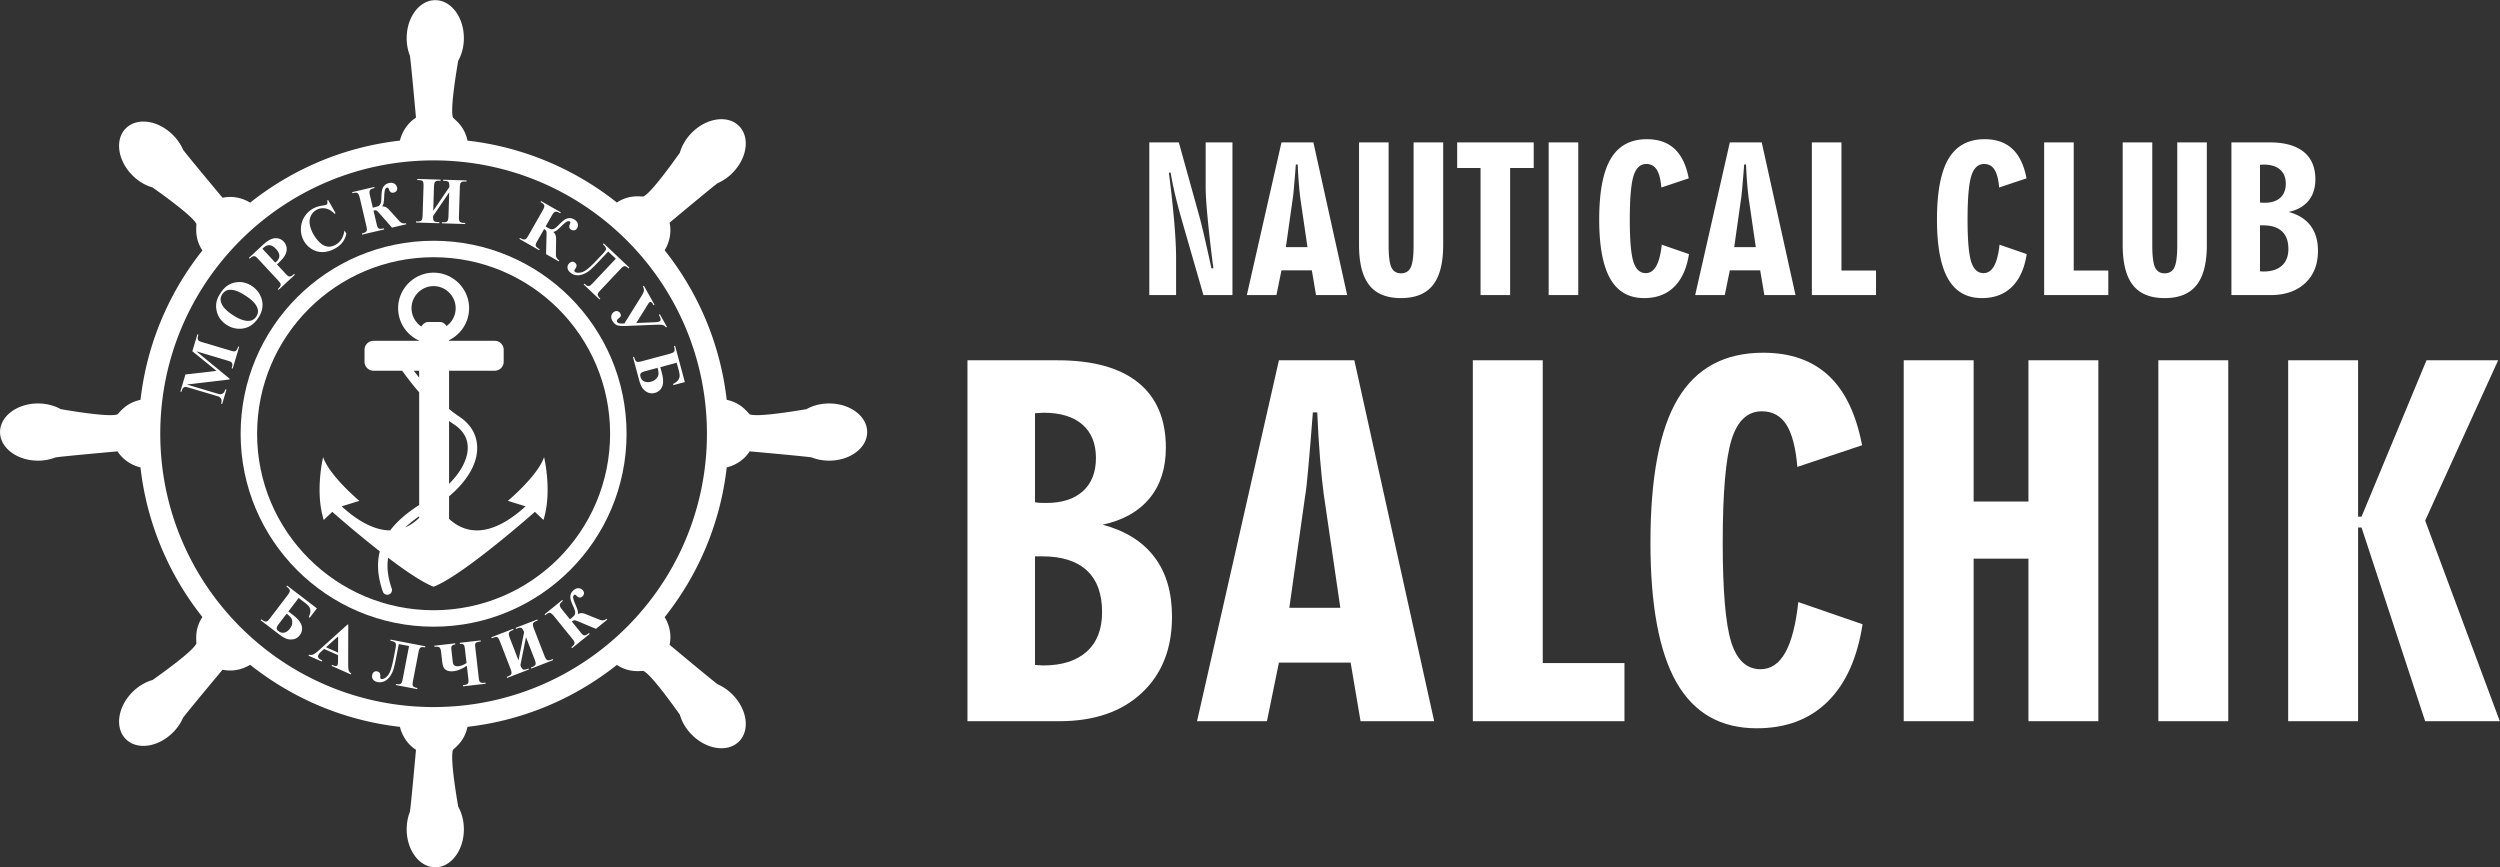 <svg xmlns="http://www.w3.org/2000/svg" xml:space="preserve" style="fill-rule:evenodd;clip-rule:evenodd;stroke-linejoin:round;stroke-miterlimit:2" viewBox="0 0 2493 865"><rect x="0" y="0" width="2493" height="865" fill="#333333" stroke="none"/><path d="M217.535 525.127c.571-2.334 1.975-4.299 3.842-5.494-.035-.387-1.204-13.409-1.451-14.819a11.5 11.5 0 0 1-.775-4.206c0-5.02 3.062-9.088 6.842-9.088s6.843 4.068 6.843 9.088c0 2.041-.507 3.927-1.362 5.443-.858 5.044-1.869 12-1.234 13.582.666.696 2.766 2.13 3.464 5.501 13.42 1.535 25.695 6.833 35.747 14.814 2.879-1.895 5.38-1.424 6.344-1.444 1.568-.67 5.771-6.303 8.731-10.476.469-1.678 1.443-3.369 2.886-4.812 3.55-3.55 8.593-4.261 11.265-1.589 2.673 2.673 1.962 7.715-1.589 11.265a11.47 11.47 0 0 1-3.522 2.426c-1.171.821-11.205 9.204-11.503 9.452.475 2.168.077 4.552-1.173 6.608 7.998 10.061 13.308 22.35 14.845 35.787 3.371.698 4.805 2.799 5.5 3.465 1.583.635 8.539-.377 13.583-1.234 1.516-.855 3.402-1.362 5.443-1.362 5.02 0 9.088 3.063 9.088 6.842 0 3.78-4.068 6.843-9.088 6.843-1.518 0-2.949-.28-4.206-.776-1.411-.247-14.432-1.415-14.819-1.45-1.195 1.867-3.16 3.271-5.495 3.841-1.53 13.457-6.844 25.767-14.851 35.839 1.251 2.057 1.65 4.441 1.174 6.609.298.249 10.332 8.63 11.504 9.452a11.53 11.53 0 0 1 3.522 2.426c3.549 3.549 4.26 8.593 1.588 11.266-2.673 2.672-7.715 1.961-11.265-1.589-1.443-1.443-2.418-3.134-2.885-4.811-2.961-4.174-7.164-9.807-8.732-10.477-.964-.021-3.465.45-6.345-1.444-10.05 7.98-22.327 13.277-35.747 14.813-.698 3.371-2.798 4.804-3.464 5.499-.635 1.583.376 8.539 1.234 13.583.855 1.516 1.362 3.402 1.362 5.443 0 5.02-3.063 9.088-6.843 9.088s-6.842-4.068-6.842-9.088c0-1.518.28-2.949.775-4.206.247-1.41 1.416-14.432 1.451-14.819-1.867-1.195-3.269-3.159-3.842-5.494-13.458-1.529-25.767-6.843-35.84-14.851-2.056 1.25-4.44 1.649-6.607 1.173-.249.298-8.631 10.333-9.452 11.504a11.515 11.515 0 0 1-2.427 3.522c-3.549 3.549-8.592 4.26-11.264 1.588-2.673-2.672-1.962-7.715 1.588-11.264 1.442-1.444 3.134-2.419 4.811-2.886 4.173-2.96 9.807-7.164 10.477-8.732.021-.964-.451-3.465 1.443-6.344-7.991-10.065-13.292-22.359-14.819-35.8-2.336-.572-4.299-1.974-5.494-3.841-.387.035-13.409 1.203-14.819 1.45a11.48 11.48 0 0 1-4.206.776c-5.02 0-9.088-3.063-9.088-6.843 0-3.779 4.068-6.842 9.088-6.842 2.041 0 3.927.507 5.443 1.362 5.044.857 12 1.869 13.583 1.234.695-.666 2.128-2.766 5.499-3.465 1.535-13.42 6.833-25.695 14.813-35.748-1.893-2.879-1.422-5.379-1.442-6.342-.67-1.568-6.303-5.772-10.477-8.732-1.677-.468-3.368-1.443-4.812-2.886-3.549-3.55-4.26-8.591-1.588-11.264 2.673-2.673 7.715-1.962 11.264 1.588a11.468 11.468 0 0 1 2.427 3.522c.821 1.172 9.204 11.206 9.452 11.504 2.167-.476 4.551-.078 6.606 1.172 10.073-8.008 22.383-13.321 35.841-14.852Zm8.058 4.738c36.125 0 65.411 29.286 65.411 65.411s-29.286 65.411-65.411 65.411-65.411-29.286-65.411-65.411 29.286-65.411 65.411-65.411" style="fill:#fff" transform="translate(-507.659 -2048.002) scale(4.167)"/><path d="M225.593 549.098c25.503 0 46.178 20.674 46.178 46.178 0 25.502-20.675 46.177-46.178 46.177-25.503 0-46.178-20.675-46.178-46.177 0-25.504 20.675-46.178 46.178-46.178Zm0 3.938c23.327 0 42.239 18.912 42.239 42.24 0 23.327-18.912 42.24-42.239 42.24-23.328 0-42.24-18.913-42.24-42.24 0-23.328 18.912-42.24 42.24-42.24" style="fill:#fff" transform="translate(-507.659 -2048.002) scale(4.167)"/><path d="M225.593 556.592h.001c4.661 0 8.497 3.836 8.497 8.497a8.51 8.51 0 0 1-4.797 7.649v.165h10.933c1.178 0 2.141.963 2.141 2.141v2.873a2.157 2.157 0 0 1-2.141 2.142h-10.933v9.159a26.64 26.64 0 0 0 2.391 1.783c2.086 1.373 3.657 3.279 4.162 5.767 1.028 5.056-2.514 9.973-6.553 13.348v5.385c3.29 3.08 9.22 5.28 18.307-2.988l-4.236-1.315s7.157-5.988 8.666-10.468c0 0 1.998 8.228-.145 15.045l-2.046-1.948s-17.138 15.191-24.247 17.918c-2.684-1.03-6.797-3.836-10.878-6.93-.351 2.148-.117 4.572.86 7.362a1.132 1.132 0 0 1-.691 1.434 1.134 1.134 0 0 1-1.435-.691c-1.292-3.694-1.446-6.863-.727-9.64-5.987-4.677-11.375-9.453-11.375-9.453l-2.046 1.948c-2.144-6.817-.147-15.045-.147-15.045 1.51 4.48 8.668 10.468 8.668 10.468l-4.236 1.315c4.688 4.266 8.536 5.745 11.614 5.754 1.722-2.279 4.12-4.263 6.937-6.078v-26.957a70.531 70.531 0 0 1-4.059-5.173h-6.873a2.156 2.156 0 0 1-2.141-2.142v-2.873c0-1.178.962-2.141 2.141-2.141h10.932v-.051a8.511 8.511 0 0 1-5.035-7.761c0-4.659 3.832-8.495 8.491-8.499Zm3.701 35.486v15.042a19.013 19.013 0 0 0 2.424-2.88c1.355-2.001 2.421-4.568 1.923-7.023-.384-1.89-1.618-3.297-3.194-4.335a26.982 26.982 0 0 1-1.153-.804Zm-10.441 25.448c1.308-.564 2.4-1.387 3.284-2.261v-.378c-1.207.836-2.313 1.709-3.284 2.639Zm3.284-35.821v-1.646h-1.27c.414.554.838 1.103 1.27 1.646Zm.52-12.227c.393-.615.975-1.081 1.622-1.081h2.874c.605 0 1.153.408 1.544.963a5.284 5.284 0 0 0 2.175-4.271c0-2.896-2.383-5.28-5.28-5.28-2.896 0-5.28 2.384-5.28 5.28 0 1.761.881 3.41 2.345 4.389" style="fill:#fff" transform="translate(-507.659 -2047.412) scale(4.167)"/><path d="m173.642 648.342-5.784-4.695 1.204-4.048.258.077-.098.325c-.087.291-.104.544-.051.75.034.144.12.277.265.4.104.088.409.21.913.359l6.596 1.963c.516.155.846.222.99.207.145-.018.289-.091.435-.232.148-.137.263-.344.346-.623l.096-.324.257.076-1.551 5.207-.255-.075.096-.326c.086-.291.104-.543.053-.751a.76.76 0 0 0-.269-.4c-.102-.088-.407-.209-.912-.36l-7.405-2.203 7.967 6.555-.053.176-10.205 1.204 7.039 2.095c.494.147.803.225.924.233.266.009.508-.069.728-.237.219-.168.398-.481.533-.938l.257.076-1.019 3.426-.258-.077.033-.106c.07-.221.096-.436.075-.651a1.027 1.027 0 0 0-.179-.527c-.099-.138-.258-.268-.476-.39-.052-.027-.302-.106-.755-.241l-6.323-1.883c-.516-.153-.845-.224-.987-.207-.145.015-.291.093-.439.233-.147.138-.262.348-.346.627l-.095.32-.256-.077 1.213-4.08 7.438-.858Zm.908-18.519c.854-1.426 1.995-2.297 3.423-2.61 1.431-.31 2.792-.047 4.091.795 1.107.718 1.872 1.676 2.293 2.872.56 1.585.331 3.164-.688 4.737-1.023 1.577-2.346 2.448-3.97 2.617-1.284.135-2.503-.171-3.659-.92-1.299-.843-2.093-1.987-2.385-3.433-.293-1.447.007-2.798.895-4.058Zm.46.188c-.522.805-.509 1.678.036 2.628.446.776 1.299 1.569 2.554 2.383 1.491.967 2.766 1.418 3.821 1.354.736-.045 1.317-.396 1.747-1.057.287-.445.421-.887.4-1.323-.03-.557-.278-1.141-.744-1.744-.466-.601-1.186-1.218-2.155-1.847-1.156-.749-2.091-1.202-2.804-1.357-.714-.157-1.297-.144-1.752.038-.451.182-.82.489-1.103.925Zm13.099-7.144 1.972 2.123c.387.416.655.655.807.714.151.061.32.064.512.008.188-.057.457-.244.803-.567l.182.196-3.886 3.613-.182-.196c.352-.329.563-.586.625-.769a.774.774 0 0 0 .026-.505c-.046-.152-.265-.438-.651-.854l-4.62-4.972c-.388-.417-.656-.655-.808-.714a.763.763 0 0 0-.508-.012c-.188.056-.457.245-.807.57l-.182-.196 3.332-3.098c1.099-1.02 2.07-1.556 2.909-1.609.843-.052 1.535.215 2.08.801.462.497.705 1.066.723 1.706.022.64-.181 1.275-.603 1.908-.28.428-.856 1.046-1.724 1.853Zm-3.484-3.749 3.077 3.31c.1-.081.198-.164.293-.25.459-.427.688-.895.682-1.397-.006-.504-.274-1.043-.807-1.616-.528-.569-1.039-.869-1.531-.9-.493-.033-.99.18-1.482.638l-.232.215Zm15.73-11.662 1.786 3.151-.26.147c-.664-.715-1.388-1.144-2.172-1.282a3.191 3.191 0 0 0-2.189.369c-.563.32-.99.776-1.278 1.37a3.313 3.313 0 0 0-.308 1.867c.103.835.39 1.665.857 2.492.461.812.984 1.495 1.567 2.05.582.55 1.191.876 1.818.968.631.096 1.295-.054 1.988-.447a3.805 3.805 0 0 0 1.354-1.263c.331-.518.587-1.231.765-2.14l.442.78c-.204.819-.515 1.506-.93 2.057-.412.551-.989 1.035-1.723 1.452-.969.548-1.938.841-2.905.877a4.712 4.712 0 0 1-2.686-.69 5.359 5.359 0 0 1-1.93-1.977 5.512 5.512 0 0 1-.717-2.848c.01-1.031.28-1.981.805-2.845a5.685 5.685 0 0 1 2.084-2.028c.638-.362 1.387-.604 2.252-.728.503-.07.808-.139.918-.201a.582.582 0 0 0 .282-.368c.046-.165.018-.369-.08-.615l.26-.148Zm5.746-1.89 5.29-1.237.061.261-.175.041c-.498.117-.809.286-.935.512-.124.222-.126.595-.003 1.113l.71 3.037c.698-.164 1.149-.293 1.348-.392.199-.094.36-.277.488-.548.126-.269.198-.746.212-1.435.017-.801.073-1.415.165-1.835.093-.424.276-.785.546-1.081.267-.299.643-.502 1.125-.615.478-.111.895-.067 1.248.138.353.207.574.509.668.909.072.31.032.577-.12.803a1.047 1.047 0 0 1-.66.439c-.566.133-.949-.126-1.149-.777-.097-.325-.251-.464-.46-.415-.226.052-.387.226-.489.516-.098.292-.165.791-.196 1.489-.028.686-.069 1.207-.126 1.559a2.229 2.229 0 0 1-.363.939c.338.005.608.053.811.142.202.091.396.222.583.397.189.175.61.631 1.269 1.372l1.466 1.611c.223.239.464.398.717.479.253.08.536.085.85.012l.062.259-3.406.798-3.002-3.403c-.341-.39-.581-.616-.711-.682-.136-.068-.372-.07-.718-.004l.807 3.449c.115.494.292.786.525.875.233.087.625.07 1.169-.058l.062.26-5.29 1.238-.061-.261c.583-.146.946-.323 1.092-.531.142-.207.152-.578.025-1.122l-1.592-6.806c-.14-.598-.306-.986-.501-1.158-.193-.172-.547-.198-1.064-.077l-.217.05-.061-.261Zm23.268-1.214c.013-.563-.043-.949-.166-1.152-.125-.2-.448-.309-.97-.326l-.346-.011.009-.267 5.586.172-.008.269-.363-.013c-.482-.014-.807.07-.967.252-.164.182-.255.587-.275 1.222l-.213 6.878c-.02.643.047 1.057.203 1.246.153.186.47.288.947.303l.362.01-.008.269-5.586-.174.007-.267.346.011c.485.015.807-.073.966-.26.154-.188.243-.594.261-1.214l.177-5.687-3.862 5.677c-.015.501.033.86.15 1.084.117.222.445.343.986.359l.363.011-.008.267-5.587-.172.008-.267.346.011c.488.015.813-.074.974-.259.161-.19.249-.596.268-1.215l.213-6.879c.019-.635-.03-1.045-.149-1.235-.117-.191-.45-.296-1-.312l-.346-.011.007-.268 5.587.172-.007.27-.363-.013c-.469-.014-.788.078-.951.279-.166.199-.256.598-.275 1.195l-.177 5.726 3.861-5.681Z" style="fill:#fff;fill-rule:nonzero" transform="translate(-507.659 -2331.802) scale(4.167)"/><path d="m251.3 604.891 4.718 2.694-.133.233-.156-.09c-.443-.254-.788-.342-1.034-.262-.242.08-.497.352-.761.814l-1.546 2.707c.625.357 1.043.568 1.253.632.211.065.454.041.733-.07.275-.111.652-.412 1.13-.906.559-.575 1.017-.988 1.372-1.233a2.309 2.309 0 0 1 1.135-.422c.398-.035.812.072 1.243.317.426.244.701.56.819.951.119.391.076.762-.128 1.121-.158.275-.37.444-.633.506-.266.064-.527.02-.784-.128-.506-.288-.609-.737-.312-1.351.149-.305.132-.51-.056-.617-.201-.115-.436-.098-.71.046-.27.145-.658.466-1.157.957-.488.484-.872.836-1.153 1.056a2.208 2.208 0 0 1-.904.441c.244.233.41.451.497.656.086.203.139.433.157.688.019.257.019.877-.004 1.869l-.023 2.177c.002.327.069.608.199.839.131.231.336.427.616.587l-.132.233-3.039-1.734.118-4.537c.014-.516-.006-.846-.058-.984-.051-.142-.225-.302-.522-.492l-1.758 3.078c-.249.439-.32.774-.21.997.112.224.412.477.897.755l-.133.232-4.717-2.694.134-.232c.525.289.912.405 1.158.354.248-.056.508-.321.784-.805l3.465-6.07c.305-.534.447-.93.423-1.19-.025-.258-.266-.518-.727-.78l-.194-.11.133-.233Zm20.973 16.143c-.41-.388-.738-.571-.981-.551-.246.021-.538.211-.878.571l-4.984 5.278c-.383.406-.575.728-.569.96.006.233.215.554.635.965l-.183.195-3.812-3.601.183-.195c.304.288.542.466.714.531a.681.681 0 0 0 .508.003c.165-.064.39-.246.671-.543l5.621-5.953-1.819-1.719-2.141 2.267c-.896.949-1.602 1.65-2.118 2.101a5.788 5.788 0 0 1-1.72 1.05c-.633.246-1.221.326-1.764.235a2.648 2.648 0 0 1-1.42-.705c-.365-.343-.559-.708-.58-1.09a1.318 1.318 0 0 1 .373-1c.224-.236.466-.372.732-.405.267-.032.517.059.75.277.428.407.416.897-.043 1.472-.206.257-.225.464-.057.623.235.22.631.297 1.195.231.563-.063 1.149-.333 1.756-.803.608-.473 1.405-1.233 2.395-2.282l1.353-1.432c.389-.41.62-.708.699-.893a.697.697 0 0 0-.007-.574c-.085-.198-.307-.474-.668-.828l.183-.196 6.161 5.816-.185.195Zm7.461 10.943 1.703 3.035-.235.132c-.203-.299-.459-.489-.775-.574-.316-.084-.878-.109-1.686-.071l-7.145.286c-1.115.042-1.868-.039-2.256-.246-.388-.205-.707-.531-.959-.978-.271-.485-.345-.93-.22-1.323.126-.396.352-.687.68-.869a1.023 1.023 0 0 1 1.424.398c.137.244.174.454.111.637-.065.18-.244.387-.548.614-.354.268-.458.533-.311.796.175.311.643.441 1.401.388l.333-.012 4.097-6.574c.347-.56.54-.983.573-1.27.037-.287-.042-.632-.233-1.037l.235-.131 2.541 4.533-.234.131-.098-.175c-.296-.527-.571-.719-.827-.575-.095.052-.21.18-.341.382l-2.867 4.604 4.355-.175c.604-.027 1.008-.1 1.213-.214a.522.522 0 0 0 .264-.419c.019-.195-.121-.583-.428-1.162l.233-.131Zm3.649 7.552 2.331 8.685-2.738.734-.077-.289c.481-.229.853-.497 1.112-.807.26-.309.41-.631.448-.97.04-.339-.026-.828-.195-1.458l-.494-1.84-3.923 1.054.356 1.33c.386 1.434.413 2.544.082 3.328-.333.785-.92 1.29-1.765 1.517-.574.154-1.114.121-1.62-.095a3.117 3.117 0 0 1-1.262-.99c-.337-.442-.632-1.14-.889-2.095l-1.449-5.397.258-.07c.178.621.369.998.576 1.129.207.134.575.128 1.11-.015l6.903-1.854c.573-.153.922-.342 1.044-.564.123-.224.099-.644-.067-1.263l.259-.07Zm-4.19 5.283-3.042.816c-.478.129-.8.286-.96.473-.159.187-.192.459-.094.821.155.578.467.961.939 1.15.468.189.997.205 1.583.049.565-.153 1.003-.413 1.313-.784.314-.369.476-.732.486-1.088.011-.354-.063-.833-.225-1.437" style="fill:#fff;fill-rule:nonzero" transform="translate(-507.659 -2320.112) scale(4.167)"/><path d="m190.523 534.141 7.145 5.459-1.72 2.252-.237-.181c.241-.477.371-.915.389-1.318.017-.404-.061-.751-.238-1.043-.174-.293-.526-.639-1.044-1.036l-1.514-1.155-2.466 3.227 1.094.836c1.18.901 1.879 1.765 2.095 2.587.216.826.059 1.584-.47 2.279-.362.473-.809.776-1.342.913a3.134 3.134 0 0 1-1.606-.013c-.536-.146-1.195-.518-1.982-1.119l-4.44-3.39.162-.213c.52.383.9.564 1.144.543.244-.022.534-.25.87-.689l4.339-5.681c.361-.472.522-.834.482-1.085-.039-.252-.315-.57-.823-.959l.162-.214Zm-.095 6.743-1.913 2.503c-.301.394-.46.714-.471.959-.013.245.127.482.425.709.477.363.958.476 1.446.338.487-.136.916-.446 1.283-.928.355-.465.543-.939.564-1.422.024-.484-.07-.87-.281-1.159-.205-.287-.558-.621-1.053-1Zm12.299 9.92-3.337-1.477-.828.747c-.271.254-.449.483-.539.688-.12.272-.101.518.055.742.095.131.381.327.861.586l-.108.244-3.171-1.404.109-.244c.364.098.71.08 1.033-.057.324-.138.813-.501 1.459-1.093l6.775-6.096.134.059-.021 9.339c-.003.894.056 1.486.181 1.774.095.218.28.403.563.556l-.108.244-4.613-2.041.108-.246.19.085c.369.165.655.227.85.186.136-.027.236-.116.299-.258a.963.963 0 0 0 .076-.284c.008-.045.019-.256.027-.629l.005-1.421Zm.005-.618.016-3.882-2.895 2.607 2.879 1.275Zm20.834-1.241c-.554-.106-.929-.085-1.123.061-.197.15-.341.468-.434.955l-1.37 7.128c-.105.549-.094.923.034 1.115.132.193.481.352 1.056.474l-.051.262-5.149-.989.051-.263c.409.079.707.102.888.065a.687.687 0 0 0 .429-.272c.105-.141.198-.416.275-.817l1.544-8.041-2.458-.472-.589 3.061c-.245 1.281-.464 2.252-.658 2.909a5.78 5.78 0 0 1-.887 1.81c-.401.548-.855.931-1.362 1.147a2.678 2.678 0 0 1-1.576.168c-.492-.096-.851-.299-1.074-.61-.218-.3-.3-.68-.223-1.043.061-.32.195-.564.4-.735.208-.172.466-.229.781-.169.58.112.833.534.754 1.265-.035.327.059.511.287.555.316.06.693-.089 1.133-.446.44-.356.789-.899 1.048-1.621.259-.724.524-1.794.797-3.211l.372-1.935c.107-.555.143-.929.109-1.128a.69.69 0 0 0-.314-.481c-.177-.122-.513-.235-1.009-.34l.051-.264 8.319 1.599-.051.263Zm8.278-1.097 5.007-.571.031.267c-.672.077-1.074.191-1.208.344-.132.154-.171.491-.111 1.011l.836 7.321c.045.394.099.665.166.814a.654.654 0 0 0 .357.327c.173.074.417.091.736.055.056-.007.172-.018.347-.032l.031.265-5.397.617-.031-.265c.465-.065.78-.138.945-.217a.677.677 0 0 0 .338-.377c.061-.168.076-.413.04-.731l-.38-3.333c-1.143.755-2.2 1.187-3.177 1.3-.541.061-1.009.024-1.409-.107-.399-.135-.697-.357-.897-.667-.196-.313-.332-.783-.404-1.417l-.277-2.429c-.067-.587-.213-.953-.434-1.095-.226-.14-.608-.181-1.148-.119l-.03-.267 4.974-.568.032.266c-.334.038-.587.138-.759.301-.171.165-.231.467-.18.916l.32 2.8c.036.318.089.553.157.705.07.154.212.284.424.386.212.102.478.135.793.099.642-.072 1.285-.326 1.939-.76l-.366-3.208c-.053-.463-.11-.777-.172-.936a.672.672 0 0 0-.342-.363c-.164-.078-.403-.101-.72-.065l-.031-.267Zm15.409-2.526c-.209-.525-.41-.857-.603-.996-.193-.136-.532-.113-1.019.077l-.323.125-.097-.252 5.212-2.016.097.25-.338.131c-.449.174-.716.378-.793.608-.08.232-.006.641.223 1.234l2.483 6.417c.232.6.454.955.67 1.069.215.111.547.082.991-.09l.338-.131.097.249-5.213 2.017-.096-.249.322-.126c.453-.174.715-.381.787-.614.07-.234-.006-.642-.231-1.222l-2.053-5.306-1.344 6.734c.18.466.365.778.559.94.195.158.544.141 1.049-.054l.338-.13.096.249-5.212 2.016-.098-.25.324-.124c.454-.175.72-.384.796-.618.074-.236-.002-.644-.226-1.223l-2.483-6.418c-.229-.593-.436-.952-.619-1.08-.182-.131-.528-.097-1.042.102l-.323.125-.096-.25 5.213-2.017.096.25-.337.132c-.438.168-.696.377-.769.625-.075.249-.003.652.212 1.209l2.067 5.343 1.345-6.736Zm4.903-4.294 4.22-3.421.168.209-.139.112c-.397.322-.605.611-.619.87-.013.253.148.59.484 1.004l1.963 2.421c.558-.452.906-.765 1.042-.939.137-.172.204-.408.2-.707-.003-.297-.147-.759-.435-1.384-.334-.728-.552-1.305-.652-1.724a2.308 2.308 0 0 1 .019-1.212c.111-.384.36-.73.745-1.042.382-.309.776-.452 1.184-.42.407.031.737.206.997.526.2.247.281.505.242.773a1.042 1.042 0 0 1-.402.685c-.452.367-.908.3-1.373-.198-.229-.25-.428-.308-.595-.172-.179.144-.25.371-.215.677.039.306.197.783.474 1.427.273.629.462 1.115.566 1.456.106.34.131.674.083 1.003.306-.143.57-.218.791-.225.221-.006.454.027.699.103.245.074.824.3 1.739.68l2.023.81c.305.118.59.157.854.119.285-.048.551-.173.77-.361l.168.207-2.717 2.204-4.185-1.753c-.477-.201-.791-.301-.938-.303-.151-.003-.364.1-.648.308l2.232 2.753c.319.393.604.579.853.557.248-.022.594-.209 1.028-.562l.168.207-4.22 3.421-.167-.207c.459-.387.709-.704.75-.953.036-.25-.117-.589-.467-1.022l-4.402-5.43c-.387-.477-.706-.753-.956-.824-.249-.071-.579.061-.99.395l-.173.14-.169-.208Z" style="fill:#fff;fill-rule:nonzero" transform="translate(-507.659 -1641.882) scale(4.167)"/><path d="M396.867 665.051v-36.542h7.063l4.838 17.418c.247.853.63 2.375 1.141 4.568a436.214 436.214 0 0 1 1.825 8.155h.471a341.49 341.49 0 0 1-1.356-11.766c-.326-3.404-.494-5.947-.494-7.613v-10.762h6.409v36.542h-6.943l-4.696-16.278-.327-1.164c-1.323-4.528-2.264-8.482-2.829-11.862h-.415c.558 4.392.98 8.315 1.276 11.767.295 3.459.446 6.337.446 8.64v8.897h-6.409Zm32.684-11.479h5.165l-1.682-11.519a71.642 71.642 0 0 1-.366-3.524c-.13-1.579-.226-3.16-.287-4.743h-.447a354.454 354.454 0 0 1-.447 5.445c-.135 1.555-.247 2.543-.326 2.965l-1.61 11.376Zm-9.343 11.479 8.29-36.542h7.637l8.083 36.542h-7.453l-1.005-5.931h-7.262l-1.211 5.931h-7.079Zm26.848-12.006v-24.536h7.079v24.585c0 2.598.224 4.368.662 5.317.447.948 1.212 1.427 2.304 1.427 1.108 0 1.881-.479 2.335-1.435.455-.957.678-2.727.678-5.309v-24.585h7.079v24.536c0 4.345-.821 7.55-2.463 9.614-1.643 2.073-4.186 3.109-7.629 3.109-3.444 0-5.979-1.036-7.605-3.109-1.626-2.064-2.44-5.269-2.44-9.614Zm29.081 12.006v-30.42h-5.596v-6.122h18.319v6.122h-5.644v30.42h-7.079Zm23.381 0h-7.079v-36.542h7.079v36.542Zm26.49-9.813c-.526 3.42-1.707 6.034-3.54 7.836-1.826 1.794-4.217 2.694-7.174 2.694-3.644 0-6.346-1.538-8.115-4.623-1.762-3.085-2.647-7.812-2.647-14.182 0-6.6.925-11.455 2.774-14.556 1.857-3.109 4.735-4.663 8.641-4.663 2.751 0 4.958.773 6.616 2.312 1.659 1.538 2.791 3.89 3.396 7.054l-6.552 2.192c-.167-1.961-.542-3.388-1.116-4.28-.582-.901-1.403-1.347-2.479-1.347-1.443 0-2.463.948-3.061 2.846-.598 1.904-.901 5.38-.901 10.442 0 4.895.287 8.251.861 10.084.574 1.826 1.562 2.743 2.965 2.743 1.045 0 1.882-.567 2.511-1.69.63-1.132 1.069-2.83 1.316-5.11l6.505 2.248Zm10.833-1.666h5.166l-1.682-11.519a70.447 70.447 0 0 1-.367-3.524c-.12-1.419-.215-2.997-.287-4.743h-.447a367.49 367.49 0 0 1-.446 5.445c-.136 1.555-.247 2.543-.327 2.965l-1.61 11.376Zm-9.343 11.479 8.291-36.542h7.636l8.084 36.542h-7.454l-1.004-5.931h-7.262l-1.212 5.931h-7.079Zm27.925 0v-36.542h7.079v30.659h8.274v5.883h-15.353Zm51.416-9.813c-.525 3.42-1.705 6.034-3.539 7.836-1.826 1.794-4.217 2.694-7.174 2.694-3.643 0-6.346-1.538-8.115-4.623-1.762-3.085-2.647-7.812-2.647-14.182 0-6.6.925-11.455 2.774-14.556 1.858-3.109 4.735-4.663 8.641-4.663 2.751 0 4.959.773 6.617 2.312 1.658 1.538 2.79 3.89 3.396 7.054l-6.553 2.192c-.167-1.961-.542-3.388-1.116-4.28-.582-.901-1.403-1.347-2.479-1.347-1.443 0-2.463.948-3.061 2.846-.598 1.904-.901 5.38-.901 10.442 0 4.895.287 8.251.861 10.084.574 1.826 1.562 2.743 2.965 2.743 1.045 0 1.882-.567 2.511-1.69.63-1.132 1.069-2.83 1.316-5.11l6.504 2.248Zm4.17 9.813v-36.542h7.079v30.659h8.274v5.883h-15.353Zm18.796-12.006v-24.536h7.08v24.585c0 2.598.223 4.368.661 5.317.446.948 1.212 1.427 2.304 1.427 1.108 0 1.881-.479 2.335-1.435.455-.957.678-2.727.678-5.309v-24.585h7.079v24.536c0 4.345-.821 7.55-2.464 9.614-1.642 2.073-4.185 3.109-7.628 3.109-3.444 0-5.979-1.036-7.605-3.109-1.626-2.064-2.44-5.269-2.44-9.614Zm32.86-10.163c.175.032.342.056.502.064.167.007.374.007.645.007 1.587 0 2.823-.398 3.699-1.187.885-.797 1.324-1.921 1.324-3.372 0-1.459-.463-2.591-1.38-3.388-.916-.789-2.223-1.188-3.929-1.188-.088 0-.232.008-.431.024a6.16 6.16 0 0 1-.43.024v9.016Zm0 16.477c.095 0 .231.008.422.024.184.016.319.024.39.024 1.922 0 3.388-.47 4.425-1.403 1.036-.933 1.555-2.264 1.555-3.994 0-1.849-.511-3.26-1.539-4.217-1.028-.956-2.535-1.435-4.528-1.435h-.725v11.001Zm-6.84 5.692v-36.542h9.128c3.587 0 6.305.757 8.171 2.264 1.856 1.506 2.789 3.707 2.789 6.584 0 2.081-.55 3.795-1.658 5.134-1.107 1.34-2.694 2.224-4.751 2.662 2.32.623 4.074 1.715 5.253 3.285 1.188 1.562 1.778 3.572 1.778 6.035 0 3.236-1.02 5.811-3.061 7.716-2.033 1.906-4.814 2.862-8.33 2.862h-9.319Z" style="fill:#fff;fill-rule:nonzero" transform="translate(-507.659 -2477.002) scale(4.167)"/><path d="M369.515 560.562c.414.075.81.132 1.187.151.396.019.885.019 1.526.019 3.75 0 6.67-.943 8.743-2.808 2.09-1.884 3.127-4.541 3.127-7.969 0-3.448-1.093-6.124-3.26-8.008-2.166-1.866-5.256-2.807-9.288-2.807-.34.006-.679.025-1.017.056-.452.038-.792.057-1.018.057v21.309Zm0 38.944c.226 0 .547.019.999.057.433.038.753.056.923.056 4.541 0 8.008-1.111 10.457-3.316 2.449-2.205 3.674-5.351 3.674-9.439 0-4.371-1.206-7.706-3.636-9.967-2.431-2.261-5.992-3.391-10.702-3.391h-1.715v26Zm-16.165 13.452v-86.366h21.573c8.478 0 14.903 1.789 19.312 5.351 4.389 3.56 6.594 8.761 6.594 15.562 0 4.917-1.3 8.968-3.919 12.134-2.619 3.165-6.368 5.257-11.229 6.292 5.482 1.47 9.627 4.051 12.416 7.763 2.808 3.693 4.202 8.441 4.202 14.263 0 7.649-2.412 13.735-7.235 18.238-4.805 4.503-11.38 6.763-19.689 6.763H353.35Zm77.021-27.13h12.209l-3.975-27.226c-.302-2.204-.584-4.973-.867-8.327-.305-3.732-.531-7.47-.678-11.211h-1.055c-.377 4.899-.716 9.195-1.056 12.869-.32 3.674-.583 6.01-.772 7.008l-3.806 26.887Zm-22.081 27.13 19.594-86.366h18.05l19.104 86.366h-17.616l-2.374-14.017h-17.164l-2.863 14.017H408.29Zm66 0v-86.366h16.731v72.462h19.556v13.904H474.29Zm93.262-23.193c-1.243 8.083-4.031 14.263-8.365 18.521-4.315 4.239-9.967 6.368-16.957 6.368-8.61 0-14.997-3.636-19.18-10.928-4.164-7.291-6.255-18.463-6.255-33.518 0-15.6 2.186-27.074 6.557-34.403 4.39-7.348 11.191-11.022 20.423-11.022 6.5 0 11.72 1.827 15.638 5.464 3.919 3.636 6.595 9.194 8.027 16.674l-15.488 5.181c-.396-4.635-1.281-8.007-2.637-10.117-1.376-2.129-3.317-3.185-5.86-3.185-3.41 0-5.822 2.242-7.235 6.727-1.413 4.503-2.129 12.717-2.129 24.681 0 11.569.678 19.501 2.035 23.834 1.356 4.315 3.693 6.482 7.009 6.482 2.468 0 4.446-1.338 5.934-3.995 1.489-2.675 2.525-6.688 3.11-12.077l15.373 5.313Zm9.854 23.193v-86.366h16.731v33.8h13.114v-33.8h16.73v86.366h-16.73v-38.887h-13.114v38.887h-16.731Zm77.663 0h-16.731v-86.366h16.731v86.366Zm14.338 0v-86.366h16.731v37.418h.829l15.543-37.418h17.146l-17.466 38.36 17.862 48.006H702.19l-15.223-46.348h-.829v46.348h-16.731Z" style="fill:#fff;fill-rule:nonzero" transform="translate(-507.659 -1835.022) scale(4.167)"/></svg>